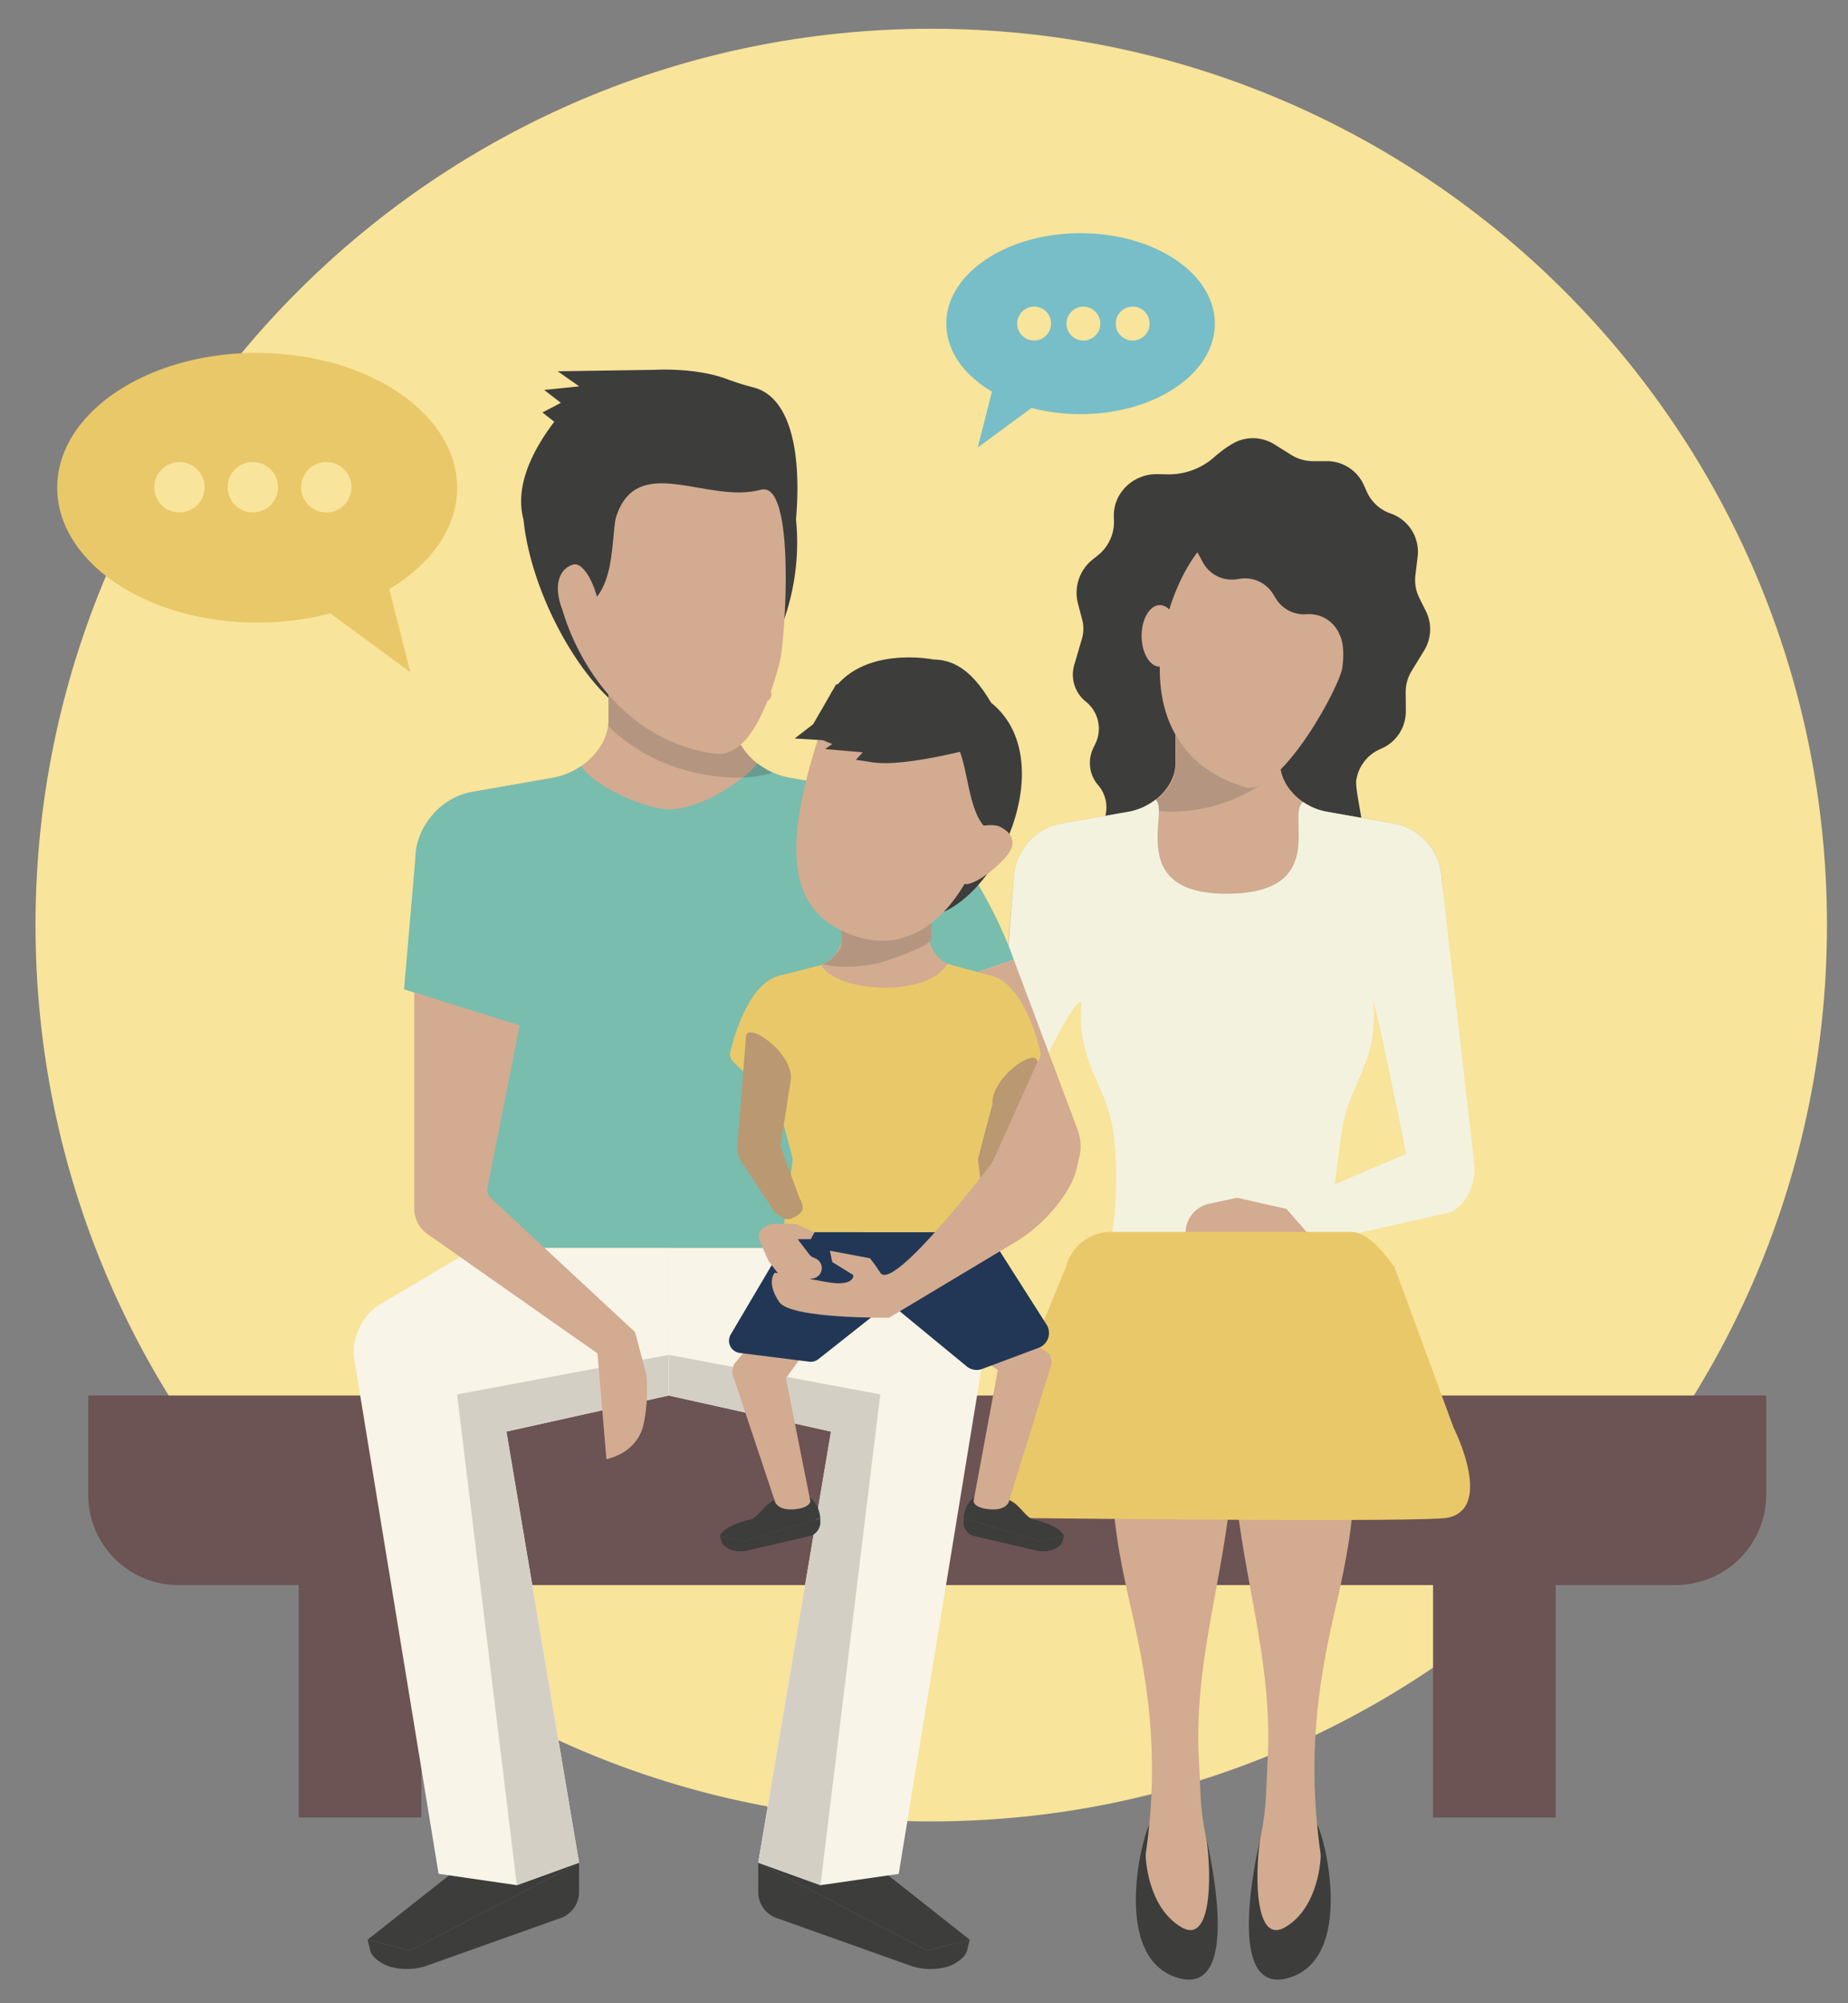 <svg id="Layer_1" data-name="Layer 1" xmlns="http://www.w3.org/2000/svg" xmlns:xlink="http://www.w3.org/1999/xlink" viewBox="0 0 600 650"><rect x="0" y="0" width="600" height="650" fill="#808080" stroke="none"/><defs><style>.cls-1{fill:none;}.cls-2{clip-path:url(#clip-path);}.cls-3{fill:#f8e49a;}.cls-4{fill:#3d3d3c;}.cls-5{fill:#6c5354;}.cls-6{fill:#d2ab90;}.cls-7{fill:#3a3938;}.cls-8{fill:#b49680;}.cls-9{fill:#f3f2df;}.cls-10{fill:#e9c869;}.cls-11{fill:#d6b142;}.cls-12{fill:#79bdae;}.cls-13{fill:#d0bd82;}.cls-14{fill:#689c91;}.cls-15{fill:#f8f4e7;}.cls-16{fill:#d4cfc5;}.cls-17{fill:#78bec8;}.cls-18{fill:#223756;}.cls-19{fill:#ba9871;}</style><clipPath id="clip-path"><rect class="cls-1" x="11.53" y="9.33" width="581.64" height="633"/></clipPath></defs><title>EEI-CF-TeachingOurChildren</title><g class="cls-2"><path class="cls-3" d="M593.17,300.15C593.17,139.54,463,9.33,302.36,9.33S11.53,139.54,11.53,300.15,141.74,591,302.36,591s290.81-130.2,290.81-290.81"/><path class="cls-4" d="M244.74,125.73A80.45,80.45,0,0,1,236,123c-6.78-2.55-15.92-3.34-23.48-3l-31.46.47,7,4.89-11.37,1.17,5.42,4.19-6,3.12,3.85,3c-6.34,8.36-13.07,20.35-10,31.73,2.52,24.51,19,53.87,34.49,63.22,5.55,3.36,14.9,3.05,19.78,2.55,17.26-1.78,37.63-32.48,34.21-65.77,1.91-22.27-2-39.82-13.79-42.86"/><path class="cls-4" d="M451.51,166.62a13.14,13.14,0,0,1-7.71-7l-1-2.24a13.15,13.15,0,0,0-12-7.75h-4.52a13.27,13.27,0,0,1-7-2l-5.54-3.46a13.17,13.17,0,0,0-11.38-1.22c-2.61.94-5.73,3.28-8.37,5.58a22.21,22.21,0,0,1-15,5.38l-3.26-.06c-7.58-.13-14.14,5.85-14.09,13.44l0,1a13.81,13.81,0,0,1-5.17,11.89l-1.77,1.41A13.82,13.82,0,0,0,350,195.89l1.39,5.29a11.32,11.32,0,0,1-.09,6l-2.52,8.59a11.22,11.22,0,0,0,3.77,11.9,11.2,11.2,0,0,1,3.11,13.61l-.7,1.48a11,11,0,0,0,1.58,12,11.07,11.07,0,0,1,1.35,12.51l-1.68,3.1s32.05,48.78,86,9.54c3.33-2.43-2.46-22.62-1.86-26.71A13.14,13.14,0,0,1,448,243.12l.69-.31a13.14,13.14,0,0,0,7.75-12.1l-.05-6a13.21,13.21,0,0,1,1.93-7l4.07-6.65A13.16,13.16,0,0,0,463,198.4L460.8,194a13.15,13.15,0,0,1-1.25-7.38l.72-6a13.15,13.15,0,0,0-8.76-14"/><path class="cls-5" d="M544.15,514.31H57.94A29.29,29.29,0,0,1,28.65,485V452.8H573.44V485a29.3,29.3,0,0,1-29.29,29.29"/></g><rect class="cls-5" x="96.99" y="483.56" width="39.81" height="106.17"/><rect class="cls-5" x="465.28" y="483.56" width="39.81" height="106.17"/><g class="cls-2"><path class="cls-6" d="M381.63,247.69v-13h34v13c0,7.18,6.81,14.21,15.21,15.7l22.08,3.9a19.07,19.07,0,0,1,15.2,18.12l3.08,35.4H326.06l3.08-35.4a19.07,19.07,0,0,1,15.2-18.12l22.08-3.9c8.4-1.49,15.21-8.52,15.21-15.7"/><path class="cls-7" d="M415.59,234.67h0v0m-34,13v0m34,.2a11.34,11.34,0,0,0,.12,1.44h0a11.33,11.33,0,0,1-.12-1.43m-34,.09v0m0,.28c0,.08,0,.15,0,.23,0-.08,0-.15,0-.23m0,.26a2,2,0,0,1,0,.23,2,2,0,0,0,0-.23m0,.29,0,.24,0-.24m0,.25,0,.23,0-.23m0,.28,0,.23,0-.23m0,.28c0,.08,0,.15,0,.22s0-.14,0-.22m0,.25c0,.08,0,.16-.05.23s0-.15.05-.23m-.06.29a1.55,1.55,0,0,0-.05.23,1.55,1.55,0,0,1,.05-.23m-.06.27a1.6,1.6,0,0,0-.05.21,1.6,1.6,0,0,1,.05-.21m-.06.25c0,.08-.05.15-.06.22s0-.14.06-.22m-.08.29a1.87,1.87,0,0,1-.07.22,1.87,1.87,0,0,0,.07-.22m-.08.26-.06.2.06-.2m-.08.26c0,.07-.05.14-.07.22,0-.08.05-.15.07-.22m-.1.29a1.42,1.42,0,0,1-.05.16,1,1,0,0,0,.05-.16m-.09.26c0,.06-.05.11-.07.17s.05-.11.07-.17m-.1.26a1.54,1.54,0,0,1-.08.19,1.54,1.54,0,0,0,.08-.19m-.12.28s0,.09-.05.14,0-.1.05-.14m-.09.22c0,.07-.06.13-.08.19s.05-.12.08-.19m-.13.29-.06.13.06-.13m-.14.28-.05.1.05-.1m-.11.22,0,.07Zm-.15.29,0,0,0,0m-.17.31,0,0v0"/><path class="cls-8" d="M415.59,234.67h-34V248c0,.08,0,.16,0,.24v0a1.77,1.77,0,0,0,0,.23v0a1.79,1.79,0,0,1,0,.24v.06l0,.23v0l0,.23v0c0,.09,0,.18,0,.25v.05c0,.08,0,.15,0,.22v0c0,.09,0,.17-.05.24v.05c0,.08,0,.16-.05.24v0c0,.09,0,.16-.05.23l0,0c0,.08,0,.15-.05.22l0,.07a1.87,1.87,0,0,1-.07.22v.05l-.06.18,0,.07-.07.22,0,.07c0,.05,0,.11-.05.16a.69.69,0,0,0,0,.1c0,.06-.05.11-.07.17l0,.08a1.67,1.67,0,0,1-.08.2.49.49,0,0,1,0,.09,1.21,1.21,0,0,1-.05.14.59.59,0,0,1,0,.08,1.54,1.54,0,0,0-.08.19l-.05.1-.06.13-.08.15a.47.47,0,0,1-.05.1l-.06.12,0,.07-.12.22,0,0c-.06.1-.1.19-.15.27l0,0A19.14,19.14,0,0,1,371,262a32.74,32.74,0,0,0,9.79,1.36,52.66,52.66,0,0,0,17.16-3.06,48.23,48.23,0,0,0,17.78-11,11.49,11.49,0,0,1-.12-1.44h0V234.67"/><path class="cls-9" d="M344.34,267.29l22.09-3.9a20.08,20.08,0,0,0,8.71-3.89c4.94,3.08-10.15,30.67,23.39,30.5s18.84-26.15,24.6-29.74a19.76,19.76,0,0,0,7.67,3.13l22.08,3.9a19.06,19.06,0,0,1,15.2,18.12l10.58,92.29c.74,6.43-2.75,13.44-7.8,15.67l-29.93,6.78-79.82-.07a123.56,123.56,0,0,0,.5-31.72c-2.27-17.4-12.1-22.7-10.46-43-3-4.25-29.88,58.71-29.37,52.26l7.36-92.25a19.06,19.06,0,0,1,15.2-18.12"/><path class="cls-6" d="M417.67,392.25l6.88,7.86H384.9a9.74,9.74,0,0,1,7.69-9.52l9.05-1.95Z"/><path class="cls-3" d="M435.44,368.36c2.27-17.4,12.1-22.7,10.46-43,.61-.87,10.66,49.05,10.66,49.05l-23.21,9.88Z"/><path class="cls-6" d="M404.9,255.62c-51.4-14.9-20.09-87.08-5.29-83.08,16.25,23.33,39.1,20.83,36.29,43.48,0,5.34-19.34,41-31,39.6"/><path class="cls-6" d="M370.65,206.34c0,5.52,2.66,10,5.93,10s5.94-4.47,5.94-10-2.65-10-5.94-10-5.93,4.47-5.93,10"/></g><polygon class="cls-10" points="464.44 452.8 459.91 458.92 341.69 458.93 337.75 452.8 464.44 452.8"/><polygon class="cls-11" points="346.73 452.8 456.56 452.8 449.46 415.09 346.73 415.09 346.73 452.8"/><g class="cls-2"><path class="cls-4" d="M382.28,641.72c-21.23-6.47-11.71-45.13-9.14-49.56,3.76-6.46,12.09.34,18.05,2.39,0,0,13.88,54.12-8.91,47.17"/><path class="cls-6" d="M374.33,418.05c16.36-3.27,21.69,14.33,22,22.61.46,13.95,4.58,33.65,2.92,47.47-3.59,30-11.77,53.88-9.93,84.22.45,7.46.21,14.2,2.1,23,1.65,7.65,3.18,36.37-7.81,30S371.86,602.79,372,601.56c4.94-34.24-.07-59.06-5.09-81-3.3-14.45-5.83-27.72-5.83-42.44,0-55.17,13.22-60.05,13.22-60.05"/><path class="cls-4" d="M418.57,641.72c21.22-6.47,11.71-45.13,9.14-49.56-3.77-6.46-12.09.34-18.06,2.39,0,0-13.87,54.12,8.92,47.17"/><path class="cls-6" d="M426.51,418.05c-16.35-3.27-21.68,14.33-22,22.61-.46,13.95-4.58,33.65-2.93,47.47,3.6,30,11.77,53.88,9.93,84.22-.45,7.46-.2,14.2-2.1,23-1.64,7.65-3.17,36.37,7.82,30s11.72-22.58,11.54-23.81c-4.93-34.24.17-59.67,5.1-81,3.33-14.44,5.83-27.72,5.83-42.44,0-55.17-13.23-60.05-13.23-60.05"/><path class="cls-10" d="M334.7,453.44a20.53,20.53,0,0,1-1.06-12.08l12.42-30.21a15.24,15.24,0,0,1,14.24-11.44h78.22c4.71,0,9.3,4.66,14.25,11.44l19.16,52.07s13.26,26.1-1.89,29.23c-8.15,1.69-148.26,0-148.26,0Z"/></g><rect class="cls-12" x="154.12" y="320.8" width="125.96" height="84.16"/><g class="cls-2"><path class="cls-6" d="M238.16,233.63V218.08H197.58v15.55c0,8.59-8.12,17-18.16,18.76L153,257c-5,.89,29.91,42.38,64.84,42.38s69.85-41.49,64.83-42.38l-26.38-4.65c-10-1.77-18.17-10.17-18.17-18.76"/><path class="cls-12" d="M188.58,248.66a23.75,23.75,0,0,1-9.16,3.73L153,257c-10,1.78-18.16,11.47-18.16,21.65L131.19,321l86.23,28.31L329.16,311.4S313,263.34,282.71,257l-26.38-4.65a24,24,0,0,1-10.42-4.65c-6.8,7.84-20,14.88-28.49,14.92-6.48,0-22.48-5.85-28.84-14"/><path class="cls-6" d="M329.16,311.4l20.69,55.1a15.36,15.36,0,0,1-1.28,13.41L322.2,377.2l-39-50.2Z"/><path class="cls-13" d="M197.59,233.63c0,.08,0,.15,0,.23,0-.08,0-.15,0-.23m40.57.18v0Zm-40.58.08a13.92,13.92,0,0,1-.14,1.7h0a12.06,12.06,0,0,0,.14-1.7m40.59.11v0m0,.18s0,0,0,.07,0,0,0-.07m0,.24h0Zm0,.2v0m0,.19a.35.35,0,0,1,0,.06v0m0,.16v0Zm0,.22v0m0,.22h0Zm0,.18a.13.13,0,0,1,0,.06.13.13,0,0,0,0-.06m0,.19a.13.13,0,0,1,0,.06.13.13,0,0,0,0-.06m0,.2v0m.07.42v0Zm0,.18a.43.43,0,0,1,0,.05v0m0,.19v0Zm.1.41h0Zm.05.18v0Zm0,.2s0,0,0,0h0m.18.59h0Zm.07.19h0Z"/><path class="cls-8" d="M238.16,218.08H197.58v15.81a16,16,0,0,1-.13,1.7,57.78,57.78,0,0,0,21.24,13.11,63.42,63.42,0,0,0,20.51,3.64c.66,0,1.3,0,2,0a38.44,38.44,0,0,0,4.76-4.56A20.59,20.59,0,0,1,239,238.4h0l-.06-.18h0c-.06-.2-.12-.39-.17-.58h0a.84.84,0,0,0,0-.17v0c0-.05,0-.11-.05-.17v0c0-.12-.07-.25-.1-.38v0c0-.06,0-.1,0-.16v0l0-.17v0c0-.13,0-.25-.08-.38v0a.68.68,0,0,1,0-.14s0,0,0-.06a.59.59,0,0,0,0-.13v-.06l0-.17h0a1.23,1.23,0,0,1,0-.19v-.41c0-.07,0-.11,0-.16v0c0-.06,0-.12,0-.19h0v-.17a.2.2,0,0,0,0-.07V234a.53.53,0,0,0,0-.13V218.08Z"/><path class="cls-14" d="M245.91,247.74a39.19,39.19,0,0,1-4.76,4.56,37.44,37.44,0,0,0,9.74-1.58,24.16,24.16,0,0,1-5-3"/><path class="cls-6" d="M247,158.91c-17.38,4.74-40.19-12.46-47,8.93-1.88,7.16.65,31.25-17.29,30.35,0,0,10.44,40.67,49.32,46.37,9.91,1.45,17-13.33,21.16-29.94,1.79-7.17,5.25-58.82-6.16-55.71"/><path class="cls-6" d="M181.51,194.41c1.66,7.37,8,16,10.74,15.4s3.63-7.09,2-14.46-5.24-12.83-8-12.21-6.38,3.9-4.72,11.27"/><path class="cls-6" d="M246.44,228.34l-10.5.07c-1.92,0-3.74-1.13-4.07-2.54s1-2.59,2.87-2.6l12.82-.09c1.91,0,3.21,1.13,2.91,2.55s-2.12,2.59-4,2.61"/></g><polygon class="cls-4" points="133.2 632.93 119.35 629.38 151.03 604.38 188.01 604.38 133.2 632.93"/><g class="cls-2"><path class="cls-4" d="M126.94,638.28l-.28-.09c-3.09-1-6-3.32-6.45-5.27l-.86-3.54,13.85,3.55L188,604.37l0,10a9,9,0,0,1-5.55,7.83L138.05,638a20.56,20.56,0,0,1-11.11.24"/><path class="cls-15" d="M167.81,611.69,142.4,608,115,440.93c-1.05-6.39,2.6-14.25,8.16-17.55l31-18.42h63V452.8l-52.73,11.71L188,604.38Z"/></g><polygon class="cls-16" points="217.1 439.62 148.4 452.44 167.81 611.7 188.01 604.38 164.37 464.51 217.1 452.8 217.1 439.62"/><polygon class="cls-4" points="300.99 632.93 314.84 629.38 283.17 604.38 246.18 604.38 300.99 632.93"/><g class="cls-2"><path class="cls-4" d="M307.26,638.28l.28-.09c3.08-1,6-3.32,6.44-5.27l.86-3.54L301,632.93l-54.81-28.56,0,10a8.93,8.93,0,0,0,5.54,7.83L296.14,638a20.59,20.59,0,0,0,11.12.24"/><path class="cls-15" d="M266.39,611.69l25.4-3.66,27.39-167.1c1.06-6.39-2.6-14.25-8.16-17.55L280.08,405h-63V452.8l52.72,11.71L246.18,604.38Z"/></g><polygon class="cls-16" points="217.1 439.62 217.1 452.8 269.82 464.51 246.18 604.38 266.39 611.7 285.8 452.44 217.1 439.62"/><g class="cls-2"><path class="cls-10" d="M105.94,166.28a8.18,8.18,0,1,1,8.18-8.18,8.18,8.18,0,0,1-8.18,8.18m-23.84,0a8.18,8.18,0,1,1,8.18-8.18,8.18,8.18,0,0,1-8.18,8.18m-23.84,0a8.18,8.18,0,1,1,8.18-8.18,8.18,8.18,0,0,1-8.18,8.18m25.23-51.79c-35.85,0-64.91,19.58-64.91,43.74S47.64,202,83.49,202a92.44,92.44,0,0,0,23.75-3l26,19.13-6.88-27c13.51-8,22.05-19.75,22.05-32.84,0-24.16-29.06-43.74-64.91-43.74"/><path class="cls-17" d="M330.26,105a5.5,5.5,0,1,1,5.49,5.49,5.49,5.49,0,0,1-5.49-5.49m16,0a5.49,5.49,0,1,1,5.49,5.49,5.49,5.49,0,0,1-5.49-5.49m16,0a5.5,5.5,0,1,1,5.49,5.49,5.49,5.49,0,0,1-5.49-5.49m-55,.08c0,8.79,5.74,16.67,14.81,22l-4.62,18.13,17.45-12.84a62.35,62.35,0,0,0,15.94,2c24.08,0,43.59-13.14,43.59-29.37S374.9,75.67,350.82,75.67,307.24,88.82,307.24,105"/><path class="cls-6" d="M273.21,304.3v-8.05h28.6v8.05c0,4.44,4.2,8.78,9.38,9.7l9.83,2.4a11.79,11.79,0,0,1,9.39,11.19L287.27,339l-42.66-11.44A11.77,11.77,0,0,1,254,316.4l9.83-2.4c5.18-.92,9.39-5.26,9.39-9.7"/><path class="cls-14" d="M301.81,296.25h0v8.05a6.77,6.77,0,0,0,.07,1h0l-.07-1v-8.05m-28.6,8.23v0Zm0,.21v0Zm0,.21v0m0,.19v0m0,.2v0Zm0,.2v0Zm0,.22a.2.2,0,0,0,0,0v0m0,.16s0,0,0,.06,0,0,0-.06m-.06.23v0Zm0,.18,0,.06Zm-.07.23,0,0,0,0m-.06.18a.17.17,0,0,1,0,0v0m-.07.2v0m-.07.17s0,0,0,.05,0,0,0-.05m-.09.22v0m-.08.17s0,0,0,.05,0,0,0-.05m-.19.4v0Zm-.21.39v0Zm-4.39,4.28h0m-.2.11,0,0,0,0m-.21.12h0Zm-.22.1,0,0,0,0m-.2.1-.21.1.21-.1"/><path class="cls-8" d="M301.81,296.25h-28.6v8.47a1.1,1.1,0,0,1,0,.18V305a.76.76,0,0,0,0,.15v0l0,.17v.06a.59.59,0,0,0,0,.14v0l0,.18a.2.2,0,0,0,0,0l0,.14s0,0,0,.05l0,.17v.05l0,.13,0,.06a1.09,1.09,0,0,0-.05.17l0,0c0,.05,0,.09,0,.14a.39.39,0,0,1,0,.06l-.06.16,0,0a.78.78,0,0,1-.05.14s0,0,0,.05-.05.12-.07.17v0l-.07.15s0,0,0,.05-.11.23-.17.35l0,0c-.06.12-.12.24-.19.36v0a11.64,11.64,0,0,1-3.67,3.83c-.23.15-.47.29-.71.43h0l-.19.1,0,0-.19.1h0l-.2.09,0,0-.17.08-.21.1a27.13,27.13,0,0,0,7.45.83,42.75,42.75,0,0,0,13-1.87c4.54-1.59,12-4.08,14.79-6.78a6.77,6.77,0,0,1-.07-1v-8.05"/><path class="cls-4" d="M269.66,225.15c1.2,2.77-6.29,12.52-3.94,14.21,6.51,4.24,15.45,53,21.7,53.94,25.1,21.77,62.46-42.77,34.34-65.32-6.63-11.37-12.89-13.9-18.76-14,0,0-23.51-4.79-33.34,11.2"/><path class="cls-6" d="M327.61,276.66c-2.92,4.37-11.78,11.22-14.65,10.1s-6.44-9.51-3.52-13.88,11.93-5.92,14.8-4.79,6.29,4.21,3.37,8.57"/><path class="cls-6" d="M271.44,301c-15.28-8.53-16.74-27.42-5.72-61.59,12,6.32,18.19,1.88,44.19.74,4.81,7.5,3.83,23.23,10.68,29-7.72,26.81-26,44.75-49.15,31.82"/><path class="cls-4" d="M241.1,500.13l-7.34-1.88s.75-3,9.8-5.18c2.65-.65,4.25-4.57,7.61-6.19,14.58-7,15.17,5.73,15.17,5.73Z"/><path class="cls-4" d="M237.78,503l-.15-.05c-1.64-.5-3.17-1.76-3.42-2.79l-.45-1.88,7.34,1.88,25.24-7.52,0,1.49a4.73,4.73,0,0,1-2.94,4.15l-19.71,4.59a10.81,10.81,0,0,1-5.89.13"/><path class="cls-6" d="M271.4,424.89l-17.09,23.5.49-3.09L263.08,487s.24,2.24-5.24,2.72c-5.3.46-6.18-2.37-6.18-2.37l-13.85-41.55a6,6,0,0,1,.2-2.15l.28-.95L260.4,416Z"/><path class="cls-4" d="M338.08,500.13l7.34-1.88s-.75-3-9.8-5.18c-2.66-.65-4.25-4.57-7.62-6.19-14.58-7-15.17,5.73-15.17,5.73Z"/><path class="cls-4" d="M341.4,503l.15-.05c1.64-.5,3.17-1.76,3.42-2.79l.45-1.88-7.34,1.88-25.25-7.52,0,1.49a4.72,4.72,0,0,0,2.93,4.15l19.72,4.59a10.81,10.81,0,0,0,5.89.13"/><path class="cls-6" d="M296,424.89l28.91,20.35-.49-3.1L316.1,487s-.24,2.24,5.24,2.72c5.3.46,6.18-2.37,6.18-2.37l13.85-44.71a5.85,5.85,0,0,0-.21-2.14l-.27-1-25.07-17.25Z"/><path class="cls-18" d="M313.82,443.32l-25-20.57L265.72,441a4,4,0,0,1-3,.83L240.18,439a4,4,0,0,1-2.93-6l19.64-33.23h63.77l19.11,30a5.11,5.11,0,0,1-2.52,7.55l-18.39,6.88a5.11,5.11,0,0,1-5-.84"/><path class="cls-10" d="M238.13,344.62a3.58,3.58,0,0,1-1-3.45c1.47-6,6.56-23.14,16.76-24.77l12.75-3.27c4.81,8.88,34.38,10.79,40.94-.4L321,316.4c10.21,1.63,15.29,18.79,16.76,24.77a3.56,3.56,0,0,1-1,3.45l-14.55,13.77-4.72,17.73,3.16,23.66H254.25l3.16-23.66-4.72-17.73Z"/><path class="cls-19" d="M317.5,376.12l4.72-17.73c-.58-8.76,14.33-18.93,14.59-13.81L322.2,377.2l-3.33,10.14Z"/><path class="cls-19" d="M259.59,388.78l-6.2-16.91,3.41-21.72c.57-8.77-14.33-18.94-14.59-13.81l-2.69,34.36c-.1,2.87-.05,4.72,1.67,6.91l10.18,15.55c3.25,2.48,4.21,3.15,6.95,1.58s2.85-3.23,1.27-6"/><path class="cls-6" d="M250.69,397.14h7a3.3,3.3,0,0,1,1.42.31l5.32,2.45-1.2,2.18H259l3.66,4.81A3.3,3.3,0,0,0,264,408l.76.33a3.41,3.41,0,0,1,1.34,5.21,3.37,3.37,0,0,1-2.13,1.28L257.07,416a3.39,3.39,0,0,1-3.26-1.28l-4-5.16-.42-.71-2.74-6.21a3.41,3.41,0,0,1,1.09-4.11l.92-.67a3.34,3.34,0,0,1,2-.67"/><path class="cls-6" d="M138.42,400.15l59.93,42.06,7.81-10-46.89-43.57a3.69,3.69,0,0,1-1-3.23l10.46-52.7L134.5,322v70.14a10.18,10.18,0,0,0,3.92,8"/><path class="cls-6" d="M196.88,473.41l-3.38-40.15,12.66-1.07L209.85,446a55.53,55.53,0,0,1-.79,15.64c-1.93,10.06-12.18,11.81-12.18,11.81"/><path class="cls-6" d="M330.41,402.56l-41.74,25s-32,.44-35.69-5.1c-4.35-6.48-1.44-9.5-1.44-9.5s-1.2-.27,16.69,3c9.36,1.71,8.83-2.24,8.83-2.24l-6.84-4.21-.79-3.68,13.05,2.44s2.18,2.82,3.31,4.67c4.15,6.74,36.41-35.78,36.41-35.78l28.63-4.5-1.06,5.61c-1.71,9.07-11.44,19.51-19.36,24.25"/><path class="cls-4" d="M283.68,247.41l-5.79-.87,2.22-2.43-12.21-1.06,3.66-2.59L258,239.62,264,235l7.52-13,31.24,7.79,13.57,13s-22.62,6.09-32.61,4.6"/><path class="cls-4" d="M386.29,175c1.67,2.73,3.07,5.23,4.19,7.35a10.7,10.7,0,0,0,11.07,5.6l1.09-.16a10.68,10.68,0,0,1,10.66,4.89l1,1.62a10.71,10.71,0,0,0,9.89,5,10.7,10.7,0,0,1,10.59,6.27l3.61,8a15.7,15.7,0,0,1-.9,5.1s21-2.5,21.85-5.9-10.08-41-10.08-41l-12.07-17-22.64-7-18.34,7Z"/></g></svg>